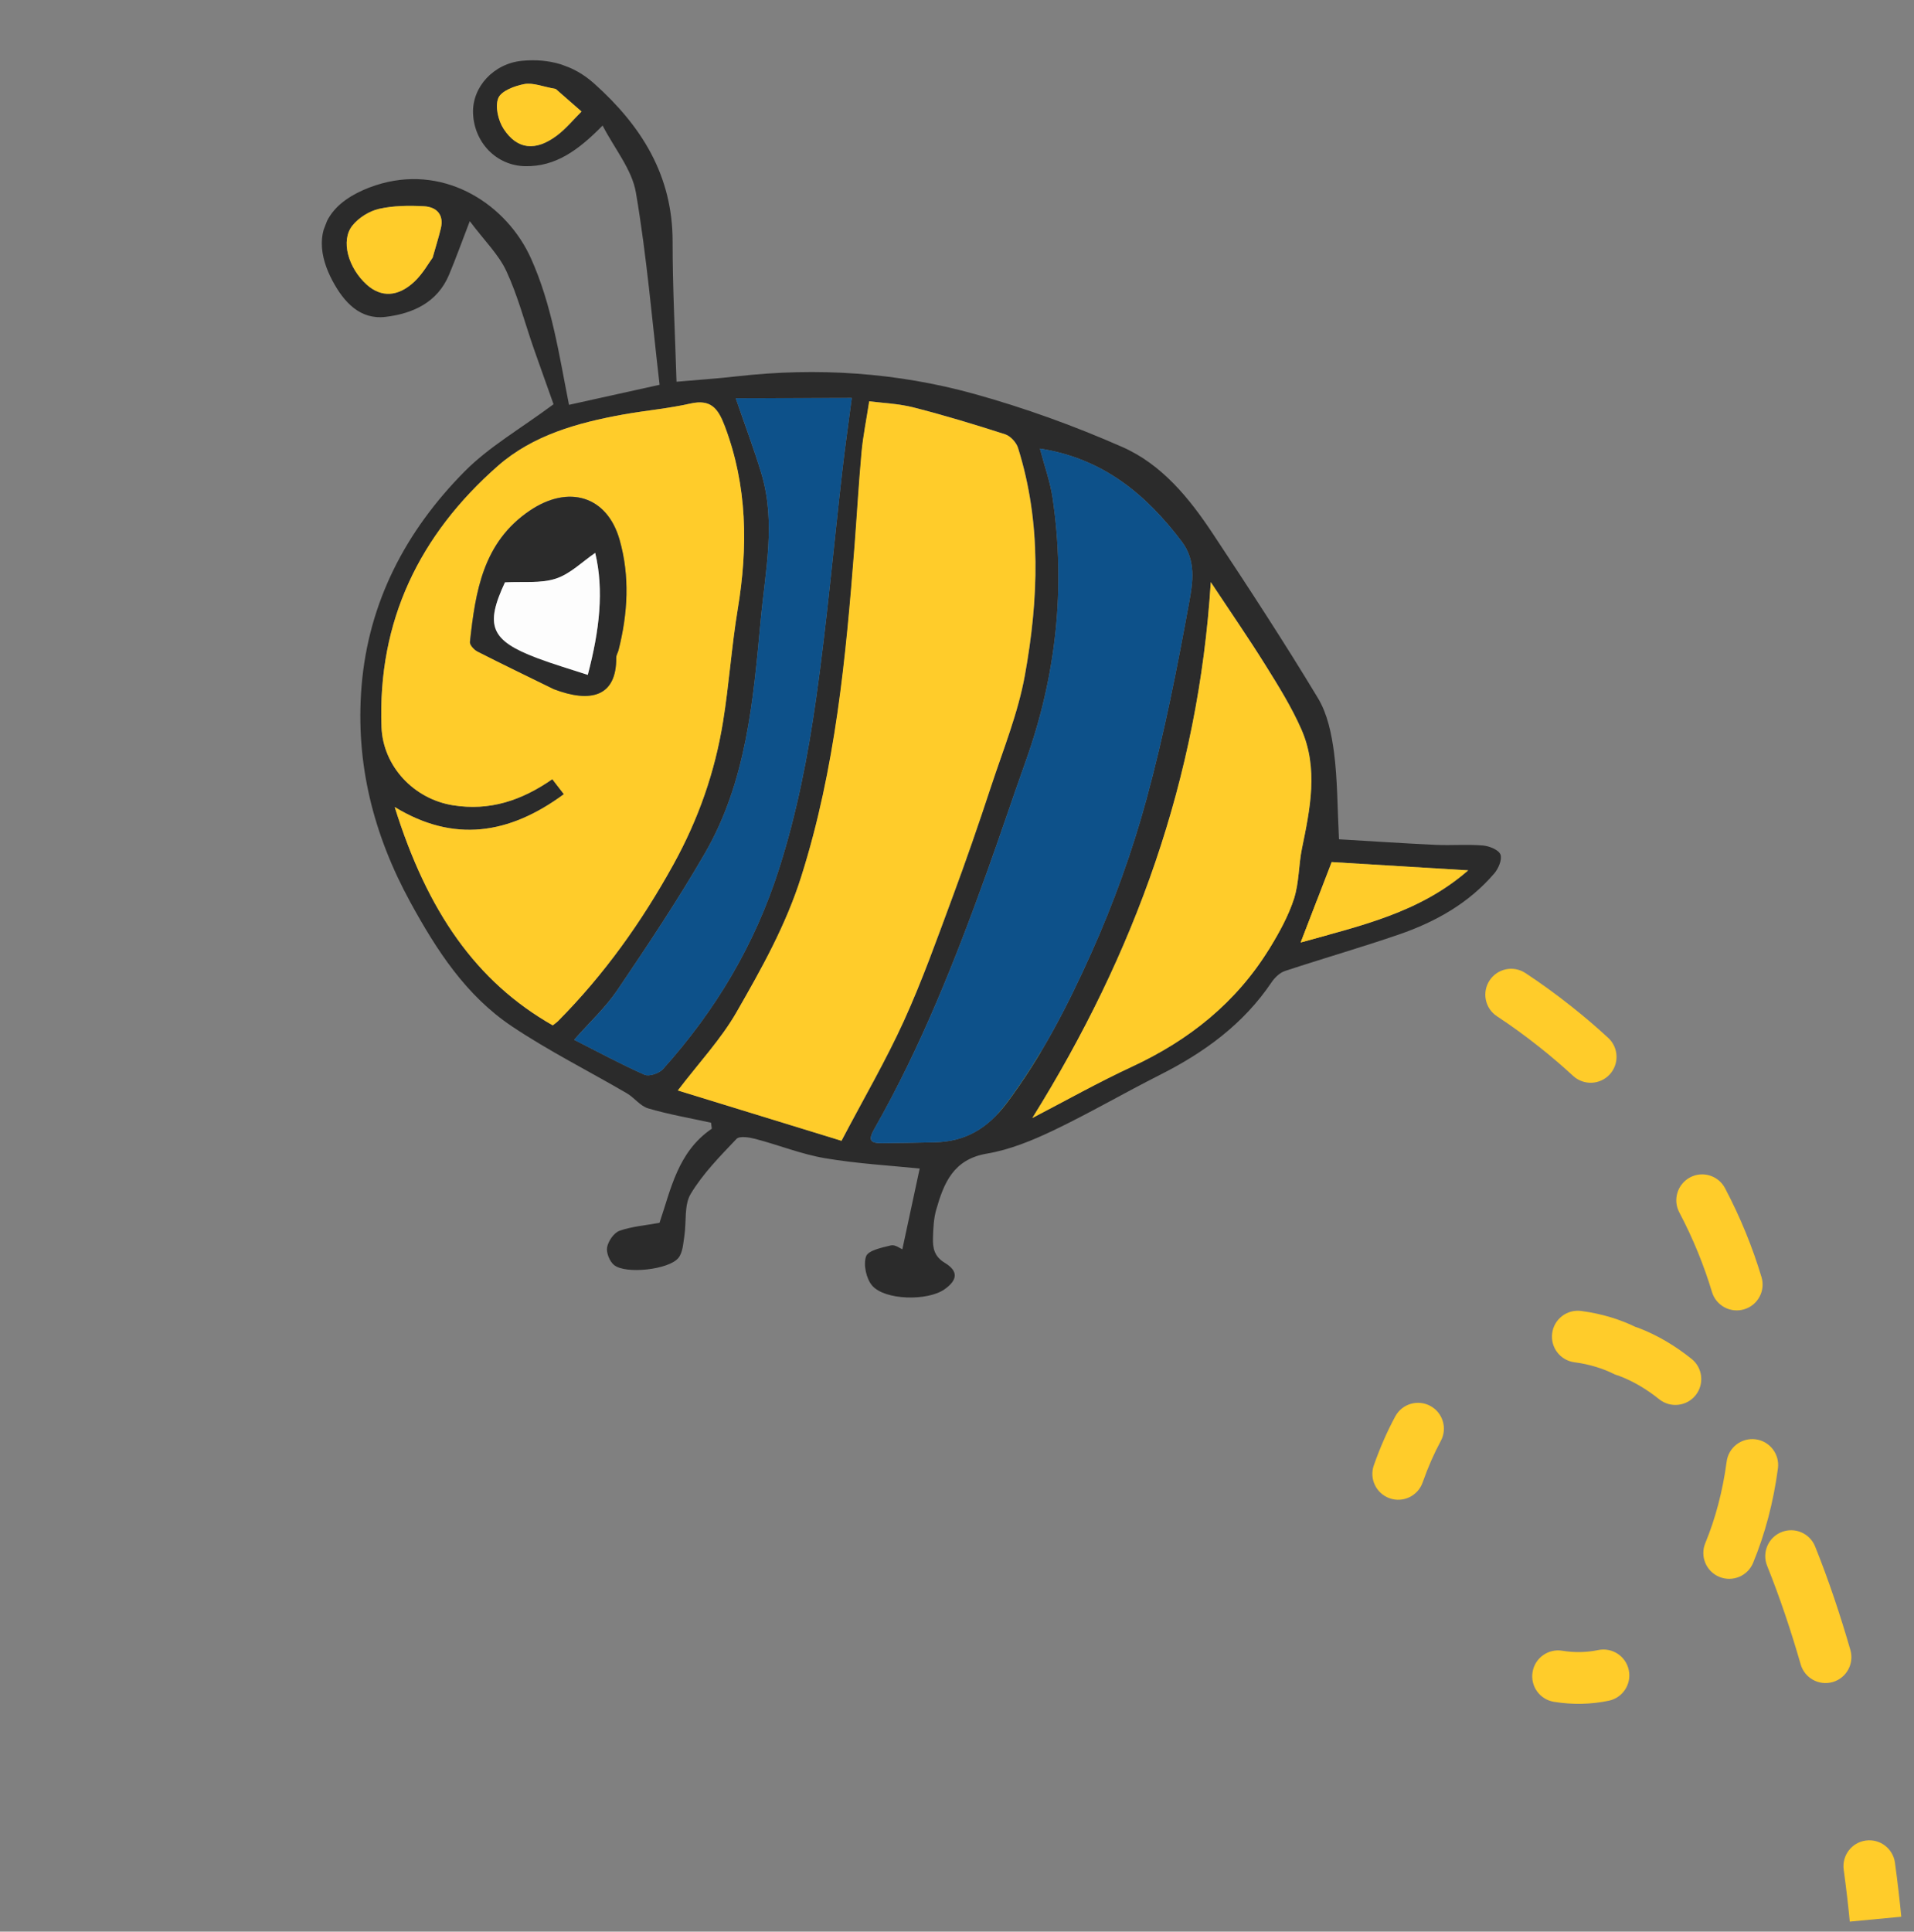 <svg width="111" height="112" viewBox="0 0 111 112" fill="none" xmlns="http://www.w3.org/2000/svg">
<rect x="0" y="0" width="111" height="112" fill="#808080" stroke="none"/>
<path d="M94.503 78.403L95.002 76.988L95.022 76.995L95.042 77.003L94.503 78.403ZM90.117 98.674C89.299 98.541 88.745 97.77 88.879 96.952C89.012 96.134 89.783 95.58 90.601 95.713L90.117 98.674ZM90.235 59.557L89.302 60.731L90.235 59.557ZM94.231 78.307L93.732 79.721L93.646 79.691L93.564 79.65L94.231 78.307ZM82.503 85.958C82.227 86.739 81.37 87.149 80.589 86.873C79.808 86.597 79.398 85.74 79.674 84.959L82.503 85.958ZM106.923 108.409C106.81 107.588 107.383 106.832 108.204 106.719C109.025 106.606 109.782 107.18 109.895 108L106.923 108.409ZM107.311 95.672C107.54 96.468 107.081 97.3 106.285 97.529C105.489 97.758 104.657 97.299 104.428 96.503L107.311 95.672ZM102.482 90.787C102.173 90.018 102.545 89.144 103.313 88.835C104.082 88.526 104.956 88.898 105.265 89.666L102.482 90.787ZM98.1 78.791C98.747 79.308 98.851 80.252 98.334 80.899C97.816 81.546 96.872 81.65 96.225 81.133L98.1 78.791ZM93.958 79.801C93.177 79.525 92.767 78.668 93.043 77.887C93.319 77.106 94.176 76.696 94.957 76.972L93.958 79.801ZM94.776 76.908C95.557 77.184 95.967 78.041 95.691 78.822C95.415 79.603 94.558 80.013 93.777 79.737L94.776 76.908ZM91.312 78.988C90.49 78.882 89.91 78.13 90.016 77.308C90.121 76.487 90.873 75.906 91.695 76.012L91.312 78.988ZM80.917 82.125C81.311 81.396 82.221 81.125 82.95 81.519C83.679 81.913 83.95 82.823 83.556 83.552L80.917 82.125ZM92.688 95.674C93.499 95.507 94.292 96.028 94.46 96.84C94.628 97.651 94.106 98.445 93.295 98.612L92.688 95.674ZM101.669 90.618C101.353 91.383 100.476 91.747 99.71 91.431C98.944 91.115 98.58 90.237 98.897 89.472L101.669 90.618ZM100.135 84.746C100.243 83.924 100.997 83.347 101.819 83.455C102.64 83.564 103.217 84.318 103.109 85.139L100.135 84.746ZM102.156 74.048C102.395 74.841 101.946 75.678 101.152 75.916C100.359 76.155 99.522 75.706 99.284 74.912L102.156 74.048ZM97.387 70.293C97.001 69.56 97.283 68.653 98.016 68.266C98.749 67.88 99.656 68.162 100.042 68.895L97.387 70.293ZM93.266 60.178C93.875 60.74 93.913 61.689 93.352 62.298C92.79 62.907 91.841 62.945 91.232 62.383L93.266 60.178ZM86.815 58.925C86.123 58.47 85.931 57.54 86.386 56.848C86.841 56.156 87.771 55.964 88.463 56.419L86.815 58.925ZM75.751 52.038C76.579 52.066 77.227 52.76 77.2 53.588C77.172 54.416 76.478 55.064 75.65 55.037L75.751 52.038ZM69.848 55.844C69.058 56.094 68.215 55.657 67.964 54.868C67.713 54.078 68.15 53.235 68.94 52.984L69.848 55.844ZM57.818 60.575C58.354 59.944 59.3 59.866 59.932 60.403C60.564 60.939 60.641 61.885 60.105 62.517L57.818 60.575ZM107.275 111.419C107.189 110.509 107.072 109.497 106.923 108.409L109.895 108C110.05 109.127 110.171 110.181 110.262 111.136L107.275 111.419ZM104.428 96.503C103.864 94.546 103.217 92.613 102.482 90.787L105.265 89.666C106.045 91.604 106.724 93.636 107.311 95.672L104.428 96.503ZM96.225 81.133C95.493 80.546 94.739 80.101 93.963 79.802L95.042 77.003C96.144 77.427 97.162 78.04 98.1 78.791L96.225 81.133ZM94.003 79.817L93.958 79.801L94.957 76.972L95.002 76.988L94.003 79.817ZM93.777 79.737L93.732 79.721L94.731 76.892L94.776 76.908L93.777 79.737ZM93.564 79.65C92.989 79.365 92.206 79.103 91.312 78.988L91.695 76.012C92.924 76.171 94.028 76.531 94.899 76.963L93.564 79.65ZM83.556 83.552C83.18 84.247 82.825 85.044 82.503 85.958L79.674 84.959C80.044 83.912 80.46 82.97 80.917 82.125L83.556 83.552ZM90.601 95.713C91.324 95.832 92.02 95.812 92.688 95.674L93.295 98.612C92.268 98.825 91.202 98.852 90.117 98.674L90.601 95.713ZM98.897 89.472C99.479 88.063 99.906 86.469 100.135 84.746L103.109 85.139C102.848 87.105 102.357 88.953 101.669 90.618L98.897 89.472ZM99.284 74.912C98.822 73.377 98.196 71.828 97.387 70.293L100.042 68.895C100.941 70.602 101.639 72.329 102.156 74.048L99.284 74.912ZM91.232 62.383C90.624 61.823 89.981 61.271 89.302 60.731L91.168 58.383C91.905 58.968 92.604 59.567 93.266 60.178L91.232 62.383ZM89.302 60.731C88.46 60.062 87.63 59.462 86.815 58.925L88.463 56.419C89.358 57.007 90.259 57.66 91.168 58.383L89.302 60.731ZM75.65 55.037C73.579 54.967 71.639 55.275 69.848 55.844L68.94 52.984C71.032 52.32 73.313 51.957 75.751 52.038L75.65 55.037ZM60.105 62.517C59.397 63.35 58.81 64.166 58.35 64.911L55.797 63.337C56.34 62.455 57.018 61.518 57.818 60.575L60.105 62.517Z" fill="#FFCC2A"/>
<g clip-path="url(#clip0_389_134)">
<path d="M77.669 48.665C79.494 48.771 81.376 48.9 83.261 48.986C84.174 49.03 85.094 48.946 86.003 49.024C86.368 49.055 86.916 49.275 87.017 49.547C87.126 49.834 86.899 50.366 86.654 50.649C85.178 52.371 83.257 53.448 81.15 54.177C78.954 54.932 76.723 55.573 74.52 56.3C74.218 56.399 73.924 56.685 73.739 56.96C72.107 59.382 69.847 61.022 67.279 62.319C65.203 63.366 63.187 64.543 61.088 65.546C59.861 66.131 58.553 66.667 57.229 66.89C55.285 67.22 54.736 68.598 54.294 70.144C54.147 70.662 54.123 71.224 54.106 71.77C54.092 72.353 54.165 72.846 54.8 73.227C55.6 73.712 55.529 74.228 54.77 74.761C53.806 75.439 51.323 75.403 50.579 74.541C50.237 74.142 50.06 73.327 50.227 72.847C50.348 72.499 51.148 72.337 51.671 72.21C51.908 72.152 52.215 72.393 52.33 72.437C52.677 70.82 53.013 69.242 53.336 67.755C51.672 67.584 49.743 67.476 47.855 67.157C46.483 66.926 45.161 66.391 43.81 66.037C43.459 65.945 42.889 65.853 42.713 66.035C41.761 67.037 40.766 68.046 40.06 69.218C39.664 69.868 39.816 70.84 39.689 71.66C39.622 72.095 39.597 72.617 39.347 72.933C38.802 73.618 36.289 73.896 35.613 73.35C35.352 73.14 35.149 72.631 35.209 72.317C35.279 71.953 35.606 71.478 35.932 71.362C36.648 71.111 37.43 71.052 38.247 70.902C38.905 68.979 39.297 66.79 41.282 65.444C41.265 65.328 41.252 65.213 41.236 65.097C40.017 64.829 38.786 64.618 37.592 64.267C37.134 64.135 36.791 63.647 36.354 63.391C34.132 62.095 31.818 60.935 29.686 59.508C27.031 57.729 25.336 55.123 23.806 52.329C21.648 48.385 20.607 44.252 20.967 39.8C21.366 34.905 23.543 30.771 26.943 27.337C28.367 25.897 30.194 24.859 32.102 23.439C31.802 22.59 31.373 21.402 30.955 20.21C30.432 18.709 30.034 17.155 29.367 15.721C28.921 14.759 28.106 13.971 27.244 12.823C26.751 14.103 26.422 15.025 26.043 15.928C25.365 17.55 23.926 18.185 22.366 18.373C20.874 18.553 19.938 17.508 19.285 16.286C18.52 14.854 18.325 13.313 19.487 12.075C20.146 11.377 21.186 10.9 22.144 10.637C25.927 9.602 29.405 11.886 30.8 14.997C32.011 17.698 32.427 20.593 32.998 23.473C34.616 23.113 36.323 22.74 38.252 22.311C37.82 18.616 37.511 14.862 36.878 11.163C36.651 9.829 35.641 8.623 34.947 7.28C33.547 8.703 32.229 9.674 30.444 9.636C28.781 9.6 27.498 8.259 27.434 6.57C27.376 5.034 28.641 3.677 30.284 3.525C31.86 3.378 33.258 3.772 34.459 4.845C37.201 7.298 39.012 10.173 39.007 14.012C39.004 16.684 39.15 19.357 39.234 22.133C40.356 22.034 41.554 21.956 42.748 21.819C47.398 21.294 52.005 21.595 56.494 22.838C59.421 23.65 62.307 24.693 65.087 25.918C67.377 26.924 68.977 28.888 70.344 30.956C72.425 34.098 74.491 37.256 76.437 40.486C76.986 41.396 77.221 42.553 77.364 43.626C77.567 45.184 77.557 46.769 77.652 48.654L77.669 48.665ZM32.056 59.451C32.157 59.372 32.276 59.29 32.375 59.192C35.046 56.5 37.209 53.462 39.053 50.125C40.506 47.494 41.461 44.768 41.931 41.85C42.282 39.689 42.424 37.497 42.782 35.339C43.382 31.721 43.348 28.178 42.027 24.693C41.648 23.695 41.233 23.131 40.046 23.398C38.762 23.689 37.437 23.801 36.14 24.034C33.504 24.506 30.898 25.231 28.87 27.018C24.335 31.006 21.892 35.999 22.125 42.16C22.212 44.428 23.993 46.321 26.256 46.689C28.406 47.035 30.247 46.415 32.031 45.18C32.277 45.498 32.485 45.767 32.701 46.048C29.531 48.386 26.32 48.882 22.89 46.792C24.784 52.855 27.62 56.929 32.056 59.451ZM39.311 63.222C42.55 64.216 45.676 65.18 48.809 66.142C50.097 63.689 51.378 61.492 52.429 59.188C53.491 56.854 54.351 54.429 55.244 52.021C56.031 49.901 56.767 47.762 57.476 45.617C58.179 43.474 59.046 41.35 59.444 39.146C60.237 34.754 60.414 30.319 59.045 25.968C58.947 25.654 58.608 25.281 58.3 25.18C56.547 24.614 54.782 24.079 53 23.625C52.117 23.398 51.185 23.368 50.417 23.265C50.245 24.384 50.059 25.287 49.974 26.202C49.81 28.018 49.705 29.838 49.566 31.655C49.069 38.127 48.461 44.556 46.478 50.815C45.582 53.652 44.168 56.157 42.729 58.671C41.83 60.243 40.556 61.6 39.322 63.218L39.311 63.222ZM60.308 26.007C60.578 27.037 60.908 27.946 61.045 28.877C61.813 34.102 61.251 39.206 59.47 44.178C58.719 46.276 58.022 48.391 57.266 50.487C55.422 55.614 53.42 60.681 50.72 65.43C50.356 66.067 50.412 66.286 51.124 66.284C52.149 66.279 53.173 66.253 54.194 66.234C55.987 66.196 57.272 65.436 58.388 63.953C60.412 61.252 61.936 58.279 63.293 55.247C64.58 52.376 65.66 49.382 66.487 46.347C67.514 42.577 68.271 38.725 68.972 34.878C69.177 33.767 69.372 32.508 68.532 31.398C66.445 28.636 63.929 26.565 60.306 26.011L60.308 26.007ZM59.871 64.819C61.798 63.818 63.692 62.753 65.66 61.839C68.975 60.299 71.708 58.118 73.626 54.986C74.183 54.076 74.716 53.114 75.043 52.108C75.345 51.188 75.307 50.16 75.507 49.196C75.982 46.882 76.472 44.551 75.47 42.277C74.906 40.997 74.159 39.792 73.415 38.601C72.423 37.007 71.351 35.461 70.22 33.748C69.503 45.139 65.816 55.285 59.873 64.815L59.871 64.819ZM42.67 23.093C43.21 24.675 43.733 26.053 44.156 27.458C45.008 30.293 44.377 33.127 44.114 35.971C43.682 40.633 43.287 45.314 40.882 49.469C39.312 52.187 37.561 54.804 35.803 57.406C35.12 58.416 34.196 59.262 33.296 60.289C34.739 61.021 36.039 61.724 37.382 62.316C37.649 62.433 38.226 62.234 38.448 61.99C41.501 58.589 43.778 54.778 45.184 50.368C46.222 47.117 46.862 43.817 47.334 40.474C47.953 36.103 48.345 31.702 48.848 27.313C49.005 25.938 49.203 24.571 49.398 23.074C47.002 23.082 44.85 23.086 42.67 23.093ZM85.149 50.464C82.391 50.296 79.809 50.139 77.231 49.984L75.434 54.646C78.898 53.677 82.319 52.933 85.149 50.464ZM25.09 14.938C25.31 14.162 25.456 13.705 25.566 13.238C25.755 12.428 25.301 11.999 24.593 11.958C23.725 11.909 22.822 11.917 21.98 12.11C21.416 12.239 20.803 12.622 20.44 13.075C19.74 13.946 20.19 15.533 21.272 16.508C22.094 17.246 23.069 17.231 24.032 16.329C24.521 15.868 24.857 15.247 25.09 14.938ZM32.228 5.157C31.475 5.025 30.915 4.782 30.414 4.874C29.857 4.976 29.077 5.268 28.902 5.688C28.703 6.168 28.891 6.991 29.21 7.474C29.999 8.683 31.067 8.783 32.294 7.864C32.825 7.468 33.253 6.939 33.728 6.468C33.194 5.999 32.655 5.528 32.231 5.158L32.228 5.157Z" fill="#2B2B2B"/>
<path d="M32.056 59.452C27.62 56.93 24.784 52.856 22.89 46.792C26.316 48.881 29.527 48.385 32.702 46.049C32.485 45.768 32.277 45.499 32.031 45.18C30.247 46.415 28.406 47.035 26.256 46.69C23.993 46.322 22.212 44.428 22.125 42.16C21.892 36 24.336 31.003 28.871 27.018C30.902 25.233 33.506 24.512 36.14 24.035C37.437 23.802 38.762 23.689 40.046 23.398C41.233 23.132 41.648 23.695 42.027 24.693C43.348 28.178 43.384 31.717 42.782 35.339C42.424 37.497 42.282 39.69 41.931 41.85C41.457 44.767 40.506 47.495 39.053 50.126C37.209 53.462 35.048 56.496 32.375 59.193C32.275 59.294 32.157 59.372 32.056 59.452ZM32.118 39.955C34.223 40.758 35.758 40.41 35.733 38.118C35.73 37.976 35.827 37.838 35.865 37.695C36.406 35.563 36.53 33.408 35.927 31.292C35.203 28.743 32.962 28.086 30.719 29.601C28 31.441 27.573 34.301 27.249 37.213C27.231 37.386 27.491 37.667 27.685 37.768C29.163 38.522 30.659 39.243 32.114 39.954L32.118 39.955Z" fill="#FFCC2A"/>
<path d="M39.311 63.223C40.545 61.605 41.819 60.248 42.719 58.676C44.161 56.164 45.571 53.657 46.467 50.82C48.45 44.56 49.054 38.13 49.556 31.66C49.694 29.843 49.799 28.023 49.963 26.207C50.048 25.292 50.236 24.385 50.406 23.27C51.176 23.369 52.106 23.403 52.989 23.629C54.772 24.084 56.536 24.619 58.289 25.185C58.597 25.286 58.934 25.653 59.035 25.973C60.4 30.323 60.227 34.755 59.433 39.151C59.036 41.355 58.172 43.48 57.465 45.622C56.761 47.769 56.02 49.906 55.233 52.026C54.34 54.434 53.48 56.859 52.418 59.193C51.371 61.498 50.086 63.693 48.798 66.147C45.666 65.185 42.538 64.225 39.301 63.227L39.311 63.223Z" fill="#FFCC2A"/>
<path d="M60.306 26.01C63.929 26.564 66.443 28.64 68.532 31.398C69.375 32.513 69.175 33.771 68.973 34.878C68.271 38.725 67.515 42.577 66.487 46.347C65.66 49.381 64.58 52.376 63.294 55.247C61.934 58.283 60.408 61.25 58.388 63.952C57.274 65.441 55.989 66.201 54.194 66.233C53.172 66.256 52.149 66.279 51.124 66.283C50.413 66.285 50.36 66.068 50.72 65.43C53.422 60.677 55.425 55.615 57.267 50.487C58.022 48.39 58.719 46.275 59.471 44.177C61.251 39.205 61.812 34.106 61.045 28.876C60.909 27.942 60.579 27.033 60.308 26.007L60.306 26.01Z" fill="#0D518A"/>
<path d="M59.87 64.822C65.809 55.291 69.5 45.147 70.217 33.756C71.349 35.465 72.42 37.015 73.412 38.609C74.156 39.8 74.903 41.005 75.467 42.285C76.469 44.559 75.979 46.889 75.504 49.204C75.308 50.169 75.343 51.192 75.04 52.115C74.713 53.122 74.18 54.084 73.624 54.993C71.706 58.121 68.972 60.307 65.657 61.847C63.689 62.761 61.795 63.826 59.869 64.826L59.87 64.822Z" fill="#FFCC2A"/>
<path d="M42.67 23.094C44.85 23.087 47.004 23.079 49.398 23.076C49.203 24.572 49.003 25.944 48.848 27.315C48.345 31.704 47.953 36.105 47.334 40.475C46.864 43.814 46.218 47.117 45.184 50.37C43.778 54.78 41.502 58.59 38.448 61.991C38.226 62.235 37.648 62.438 37.382 62.318C36.035 61.724 34.739 61.023 33.296 60.291C34.199 59.269 35.124 58.419 35.803 57.407C37.561 54.806 39.312 52.189 40.882 49.471C43.287 45.315 43.682 40.635 44.114 35.973C44.377 33.128 45.008 30.295 44.157 27.46C43.734 26.05 43.216 24.674 42.67 23.094Z" fill="#0D518A"/>
<path d="M85.146 50.464C82.315 52.933 78.898 53.678 75.43 54.646L77.228 49.984C79.806 50.139 82.384 50.295 85.146 50.464Z" fill="#FFCC2A"/>
<path d="M25.091 14.939C24.86 15.254 24.52 15.873 24.032 16.331C23.075 17.23 22.098 17.248 21.272 16.509C20.19 15.534 19.741 13.944 20.44 13.076C20.803 12.623 21.416 12.241 21.98 12.111C22.821 11.922 23.724 11.914 24.593 11.96C25.302 12 25.759 12.431 25.566 13.239C25.456 13.706 25.311 14.163 25.091 14.939Z" fill="#FFCC2A"/>
<path d="M32.228 5.156C32.651 5.526 33.19 5.997 33.724 6.466C33.249 6.937 32.821 7.466 32.291 7.863C31.063 8.781 29.995 8.681 29.206 7.473C28.891 6.991 28.7 6.167 28.898 5.686C29.073 5.266 29.852 4.978 30.41 4.873C30.911 4.781 31.472 5.023 32.224 5.155L32.228 5.156Z" fill="#FFCC2A"/>
<path d="M32.121 39.962C30.667 39.247 29.17 38.53 27.692 37.776C27.494 37.673 27.237 37.394 27.256 37.221C27.574 34.311 28.001 31.451 30.726 29.609C32.965 28.093 35.209 28.751 35.934 31.3C36.536 33.416 36.412 35.571 35.871 37.703C35.833 37.846 35.74 37.986 35.739 38.126C35.762 40.422 34.226 40.764 32.125 39.963L32.121 39.962ZM34.522 32.06C33.765 32.576 33.071 33.283 32.233 33.556C31.358 33.843 30.347 33.712 29.283 33.772C28.115 36.28 28.438 37.137 31.143 38.158C32.117 38.525 33.116 38.813 34.086 39.135C34.768 36.557 35.033 34.228 34.516 32.062L34.522 32.06Z" fill="#2B2B2B"/>
<path d="M34.518 32.056C35.035 34.222 34.767 36.555 34.087 39.129C33.116 38.811 32.115 38.517 31.145 38.152C28.439 37.131 28.117 36.27 29.285 33.766C30.347 33.71 31.36 33.837 32.234 33.55C33.073 33.277 33.767 32.57 34.523 32.054L34.518 32.056Z" fill="#FDFDFD"/>
</g>
<defs>
<clipPath id="clip0_389_134">
<rect width="76.866" height="63.899" fill="white" transform="translate(23.769 0.352) rotate(21.081)"/>
</clipPath>
</defs>
</svg>
